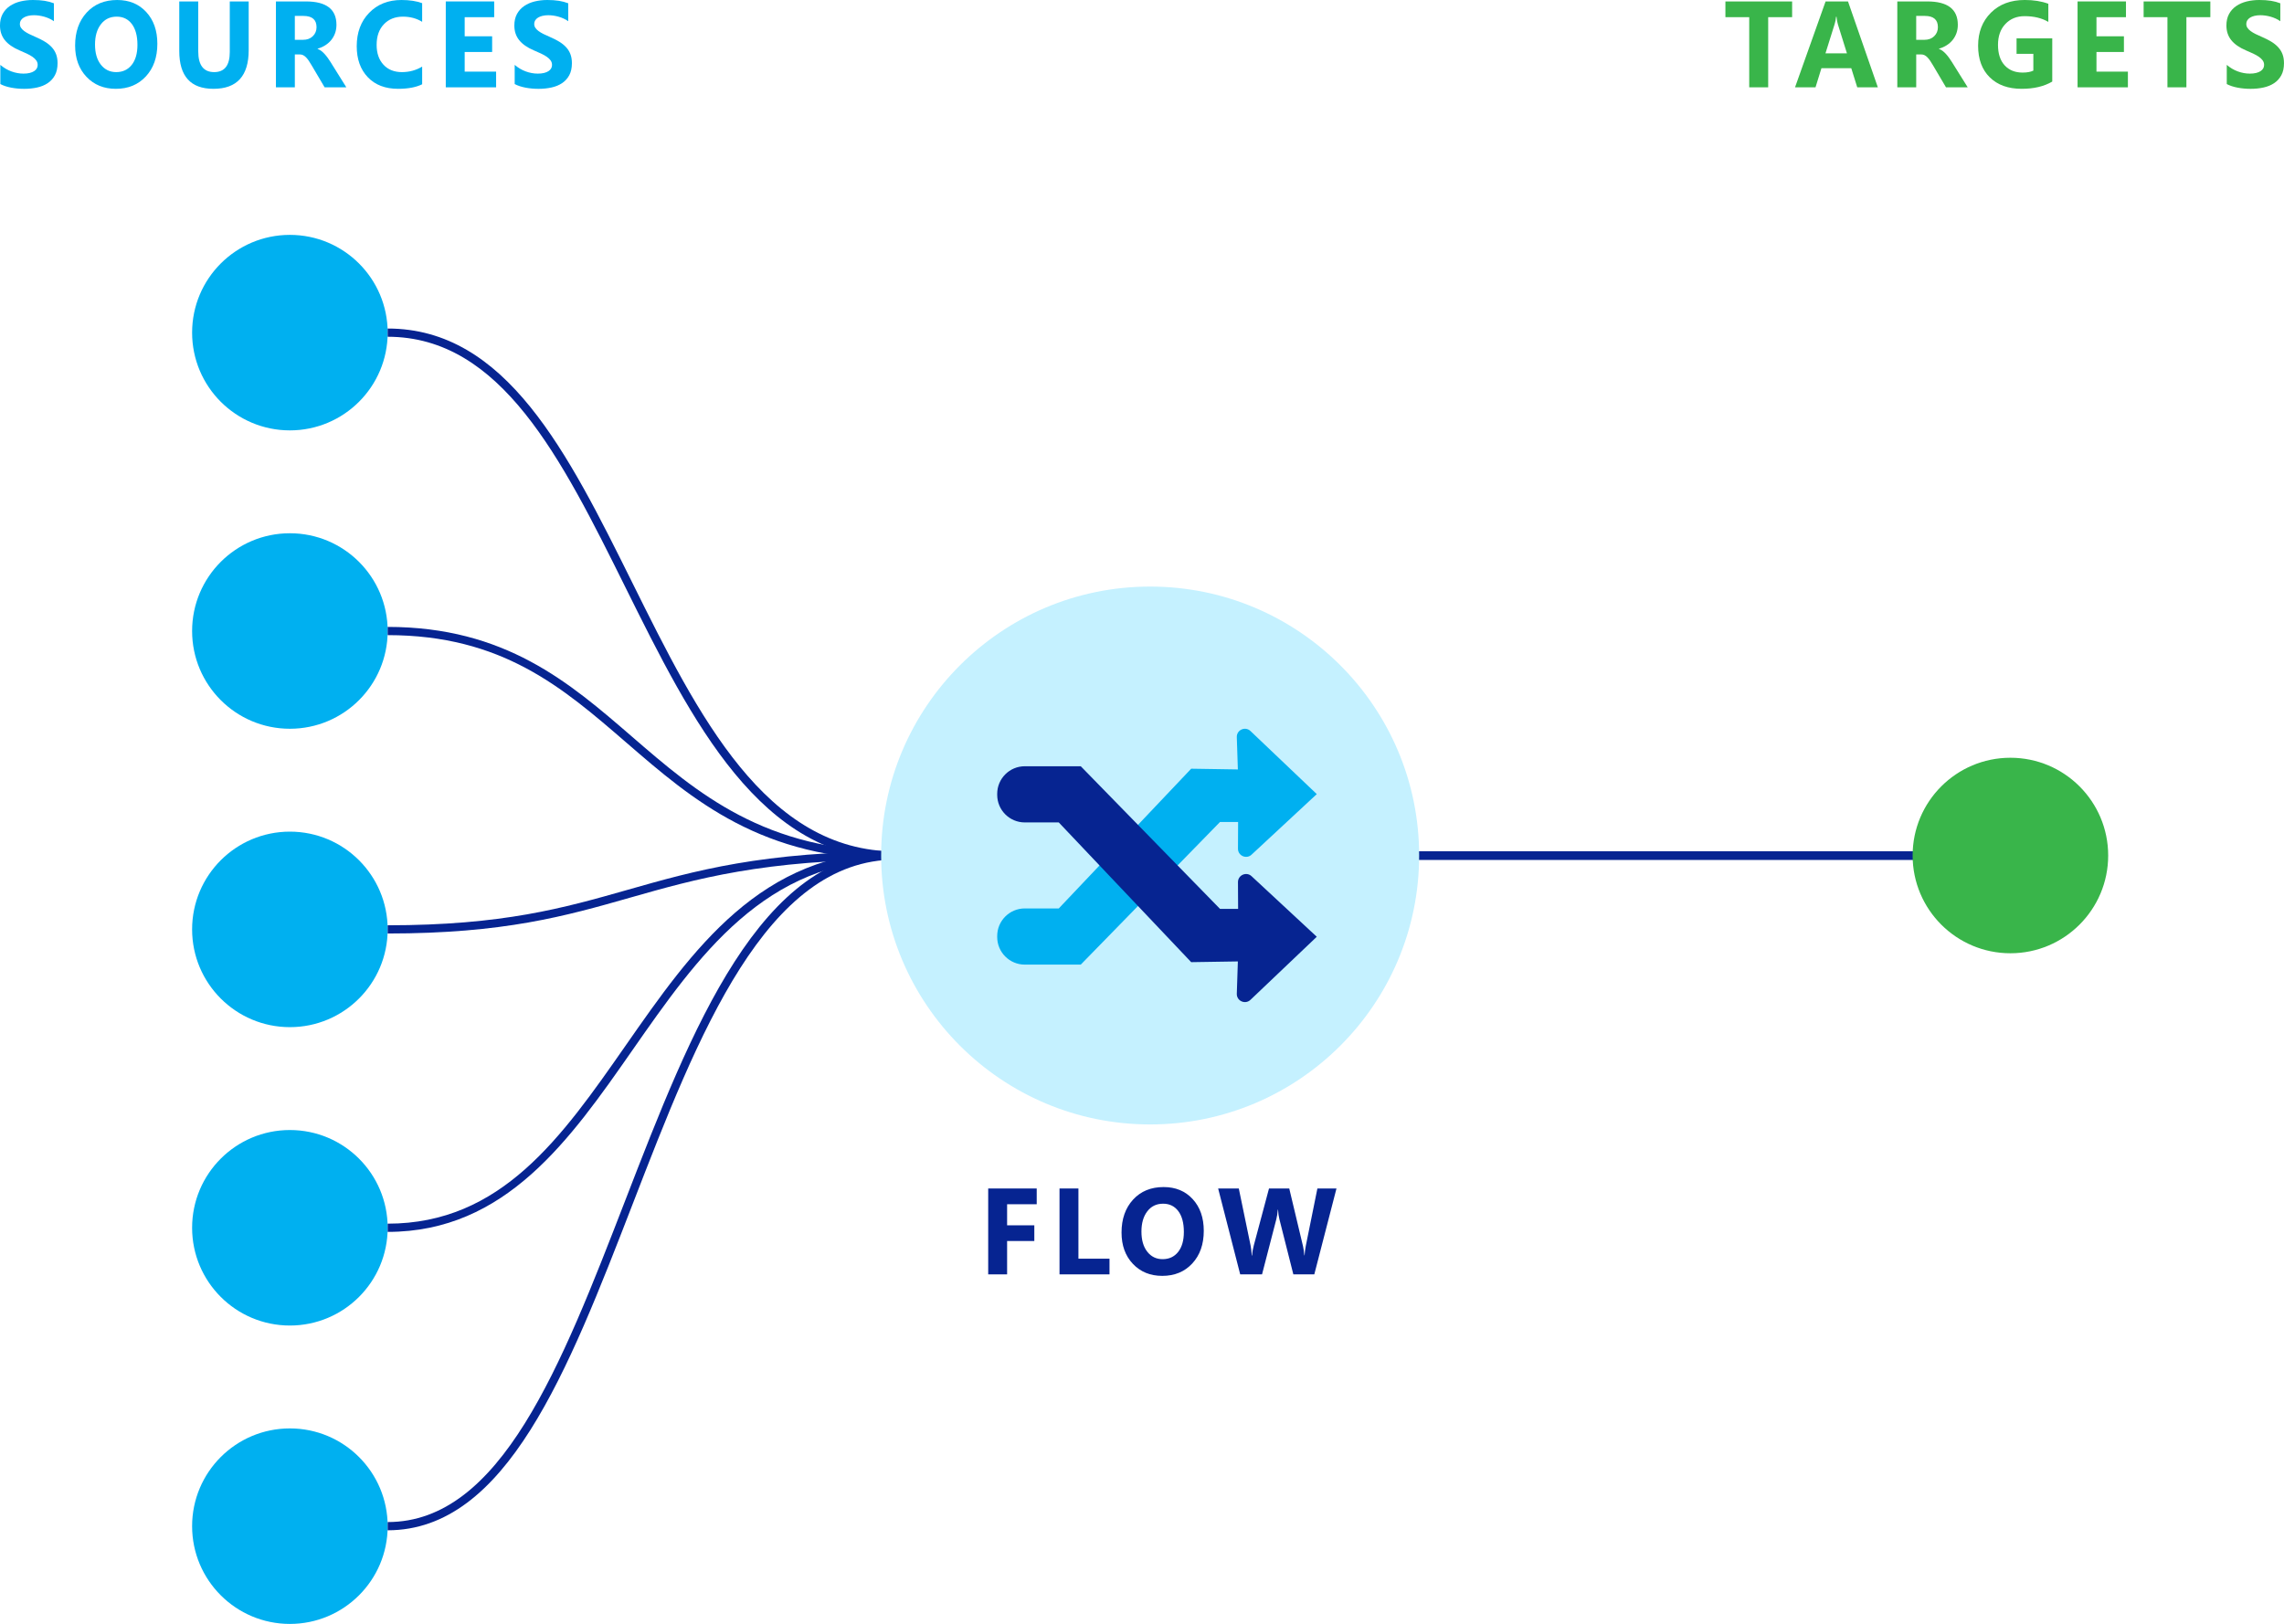 <?xml version="1.0" encoding="UTF-8"?> <svg xmlns="http://www.w3.org/2000/svg" id="Layer_2" data-name="Layer 2" width="277.74" height="197.519" viewBox="0 0 277.74 197.519"><defs><style> .cls-1 { fill: #00b0f0; } .cls-2 { fill: #39b54a; } .cls-3 { fill: #062491; } .cls-4 { fill: #c5f1ff; } </style></defs><g id="Layer_2-2" data-name="Layer 2"><g><path class="cls-2" d="m217.927,2.091h-2.911v8.53h-2.306V2.091h-2.896V.175h8.113v1.916Z"></path><path class="cls-2" d="m228.35,10.621h-2.505l-.726-2.324h-3.629l-.719,2.324h-2.491l3.715-10.446h2.726l3.629,10.446Zm-3.757-4.131l-1.096-3.511c-.081-.263-.138-.576-.171-.94h-.057c-.024.307-.083.609-.178.911l-1.11,3.54h2.612Z"></path><path class="cls-2" d="m239.278,10.621h-2.64l-1.587-2.688c-.119-.204-.232-.386-.341-.546-.109-.16-.22-.298-.331-.412-.111-.113-.228-.201-.349-.262s-.252-.091-.395-.091h-.619v3.999h-2.299V.175h3.644c2.477,0,3.715.946,3.715,2.841,0,.364-.055.7-.164,1.009-.109.309-.264.587-.463.834-.199.248-.44.462-.722.642s-.597.32-.943.422v.029c.152.049.299.128.441.237.143.109.28.236.413.382.133.146.26.303.38.47.121.168.231.332.331.492l1.929,3.089Zm-6.263-8.684v2.906h.997c.493,0,.889-.146,1.188-.437.303-.297.455-.663.455-1.101,0-.913-.534-1.369-1.601-1.369h-1.039Z"></path><path class="cls-2" d="m249.559,9.922c-.996.588-2.234.881-3.715.881-1.642,0-2.936-.465-3.882-1.395-.946-.93-1.419-2.211-1.419-3.843,0-1.642.517-2.979,1.551-4.014,1.034-1.035,2.41-1.552,4.127-1.552,1.082,0,2.036.152,2.861.459v2.207c-.788-.467-1.751-.699-2.89-.699-.954,0-1.73.316-2.331.95-.601.634-.9,1.48-.9,2.539,0,1.073.269,1.904.808,2.491.539.588,1.266.882,2.182.882.55,0,.986-.08,1.309-.24v-2.04h-2.042v-1.88h4.341v5.253Z"></path><path class="cls-2" d="m258.758,10.621h-6.121V.175h5.886v1.916h-3.587v2.323h3.338v1.909h-3.338v2.39h3.822v1.908Z"></path><path class="cls-2" d="m268.783,2.091h-2.911v8.53h-2.306V2.091h-2.896V.175h8.113v1.916Z"></path><path class="cls-2" d="m270.78,10.221v-2.331c.413.354.861.62,1.345.797.484.178.973.267,1.466.267.29,0,.542-.027.758-.08.216-.054.396-.128.541-.223.145-.095.253-.206.324-.335.071-.129.106-.269.106-.419,0-.204-.057-.386-.171-.546-.114-.161-.269-.309-.466-.445-.197-.136-.431-.267-.701-.393-.271-.127-.562-.255-.875-.387-.797-.34-1.391-.755-1.783-1.245-.391-.491-.587-1.083-.587-1.778,0-.543.107-1.011.32-1.402.213-.391.504-.712.872-.965s.793-.438,1.277-.558c.484-.118.997-.178,1.538-.178.531,0,1.002.032,1.413.098.41.065.789.167,1.135.303v2.178c-.17-.121-.357-.228-.559-.32-.202-.092-.409-.169-.623-.229s-.426-.105-.637-.135c-.211-.029-.412-.044-.602-.044-.261,0-.498.025-.712.077-.213.051-.394.122-.541.215-.147.092-.261.202-.342.331s-.121.273-.121.434c0,.175.045.331.135.47.09.139.218.27.384.394s.368.245.605.364.505.241.804.368c.408.175.774.36,1.1.557.325.197.604.419.836.667.232.248.41.53.534.849.123.318.185.688.185,1.111,0,.582-.108,1.072-.324,1.468-.216.396-.509.716-.879.962-.37.245-.801.421-1.292.527-.491.107-1.009.16-1.555.16-.56,0-1.093-.048-1.598-.146-.505-.097-.943-.242-1.313-.437Z"></path></g><circle class="cls-1" cx="35.251" cy="40.458" r="11.89"></circle><circle class="cls-1" cx="35.251" cy="76.75" r="11.89"></circle><circle class="cls-1" cx="35.251" cy="113.043" r="11.89"></circle><circle class="cls-1" cx="35.251" cy="149.336" r="11.89"></circle><circle class="cls-1" cx="35.251" cy="185.629" r="11.89"></circle><path class="cls-3" d="m244.833,104.556H108.938c-16.448,0-24.812-16.853-32.9-33.15-7.77-15.658-15.109-30.447-28.897-30.447v-1c14.408,0,21.881,15.059,29.793,31.002,7.953,16.025,16.176,32.596,32.004,32.596h135.896v1Z"></path><path class="cls-3" d="m244.833,104.556H108.938c-16.324,0-24.689-7.237-32.779-14.236-7.769-6.721-15.107-13.069-29.018-13.069v-1c14.284,0,22.107,6.769,29.672,13.313,7.951,6.879,16.173,13.992,32.125,13.992h135.896v1Z"></path><path class="cls-3" d="m47.141,186.129v-1c13.755,0,21.101-18.987,28.879-39.089,8.081-20.887,16.438-42.484,32.918-42.484h135.896v1H108.938c-15.795,0-24.026,21.272-31.985,41.845-7.905,20.431-15.372,39.729-29.812,39.729Z"></path><path class="cls-3" d="m47.141,149.836v-1c13.836,0,21.17-10.521,28.935-21.661,8.094-11.612,16.463-23.619,32.862-23.619h135.896v1H108.938c-15.877,0-24.095,11.789-32.041,23.19-7.57,10.86-15.397,22.09-29.755,22.09Z"></path><path class="cls-3" d="m47.141,113.543v-1c14.028,0,21.401-2.1,29.208-4.322,8.054-2.294,16.381-4.665,32.589-4.665h135.896v1H108.938c-16.068,0-24.328,2.352-32.315,4.626-7.875,2.243-15.314,4.361-29.482,4.361Z"></path><g><circle class="cls-4" cx="139.86" cy="104.056" r="32.711"></circle><g><path class="cls-1" d="m152.192,103.954l7.931-7.367-8.064-7.673c-.638-.607-1.69-.135-1.661.745l.129,3.928-5.675-.089-16.103,16.995h-4.13c-1.854,0-3.357,1.503-3.357,3.357v.119c0,1.854,1.503,3.357,3.357,3.357h6.804s16.935-17.351,16.935-17.351h2.199l-.017,3.253c-.005.861,1.022,1.312,1.653.726Z"></path><path class="cls-3" d="m152.192,106.572l7.931,7.367-8.064,7.673c-.638.607-1.69.135-1.661-.745l.129-3.928-5.675.089-16.103-16.995h-4.13c-1.854,0-3.357-1.503-3.357-3.357v-.119c0-1.854,1.503-3.357,3.357-3.357h6.804s16.935,17.351,16.935,17.351h2.199l-.017-3.253c-.005-.861,1.022-1.312,1.653-.726Z"></path></g></g><g><path class="cls-1" d="m.042,10.221v-2.331c.413.354.861.62,1.345.797.484.178.973.267,1.466.267.29,0,.542-.027.758-.08.216-.054.396-.128.541-.223.145-.095.253-.206.324-.335.071-.129.106-.269.106-.419,0-.204-.057-.386-.171-.546-.114-.161-.269-.309-.466-.445-.197-.136-.431-.267-.701-.393-.271-.127-.562-.255-.875-.387-.797-.34-1.391-.755-1.783-1.245-.391-.491-.587-1.083-.587-1.778,0-.543.107-1.011.32-1.402.213-.391.504-.712.872-.965s.793-.438,1.277-.558c.484-.118.997-.178,1.538-.178.531,0,1.002.032,1.413.098.41.065.789.167,1.135.303v2.178c-.17-.121-.357-.228-.559-.32-.202-.092-.409-.169-.623-.229s-.426-.105-.637-.135c-.211-.029-.412-.044-.602-.044-.261,0-.498.025-.712.077-.213.051-.394.122-.541.215-.147.092-.261.202-.342.331s-.121.273-.121.434c0,.175.045.331.135.47.09.139.218.27.384.394s.368.245.605.364.505.241.804.368c.408.175.774.36,1.1.557.325.197.604.419.836.667.232.248.41.53.534.849.123.318.185.688.185,1.111,0,.582-.108,1.072-.324,1.468-.216.396-.509.716-.879.962-.37.245-.801.421-1.292.527-.491.107-1.009.16-1.555.16-.56,0-1.093-.048-1.598-.146-.505-.097-.943-.242-1.313-.437Z"></path><path class="cls-1" d="m14.088,10.803c-1.461,0-2.652-.486-3.573-1.46s-1.38-2.243-1.38-3.807c0-1.651.467-2.986,1.402-4.007.935-1.02,2.173-1.529,3.715-1.529,1.457,0,2.634.487,3.533,1.464.899.977,1.349,2.264,1.349,3.861,0,1.642-.466,2.965-1.398,3.97-.932,1.006-2.148,1.508-3.647,1.508Zm.1-8.778c-.807,0-1.447.31-1.921.93-.475.619-.712,1.438-.712,2.458,0,1.035.237,1.854.712,2.455.474.603,1.096.903,1.864.903.792,0,1.421-.292,1.886-.878.465-.585.697-1.397.697-2.437,0-1.083-.226-1.926-.676-2.528-.451-.602-1.067-.903-1.85-.903Z"></path><path class="cls-1" d="m30.241,6.097c0,3.138-1.428,4.706-4.285,4.706-2.771,0-4.156-1.532-4.156-4.597V.175h2.306v6.061c0,1.69.645,2.535,1.936,2.535,1.267,0,1.9-.815,1.9-2.447V.175h2.299v5.922Z"></path><path class="cls-1" d="m42.115,10.621h-2.64l-1.587-2.688c-.119-.204-.232-.386-.341-.546-.109-.16-.22-.298-.331-.412-.111-.113-.228-.201-.349-.262s-.252-.091-.395-.091h-.619v3.999h-2.299V.175h3.644c2.477,0,3.715.946,3.715,2.841,0,.364-.055.7-.164,1.009-.109.309-.264.587-.463.834-.199.248-.44.462-.722.642s-.597.32-.943.422v.029c.152.049.299.128.441.237.143.109.28.236.413.382.133.146.26.303.38.47.121.168.231.332.331.492l1.929,3.089Zm-6.263-8.684v2.906h.997c.493,0,.889-.146,1.188-.437.303-.297.455-.663.455-1.101,0-.913-.534-1.369-1.601-1.369h-1.039Z"></path><path class="cls-1" d="m51.335,10.25c-.745.369-1.717.553-2.917.553-1.566,0-2.797-.471-3.694-1.413-.896-.941-1.345-2.197-1.345-3.766,0-1.671.504-3.026,1.512-4.065,1.008-1.039,2.316-1.559,3.925-1.559.996,0,1.836.128,2.519.386v2.266c-.683-.418-1.461-.627-2.334-.627-.959,0-1.732.309-2.32.926-.588.616-.882,1.452-.882,2.506,0,1.01.277,1.815.833,2.415s1.303.899,2.242.899c.897,0,1.718-.223,2.462-.67v2.149Z"></path><path class="cls-1" d="m60.329,10.621h-6.121V.175h5.886v1.916h-3.587v2.323h3.338v1.909h-3.338v2.39h3.822v1.908Z"></path><path class="cls-1" d="m62.588,10.221v-2.331c.413.354.861.62,1.345.797.484.178.973.267,1.466.267.29,0,.542-.027.758-.08.216-.054.396-.128.541-.223.145-.095.253-.206.324-.335.071-.129.106-.269.106-.419,0-.204-.057-.386-.171-.546-.114-.161-.269-.309-.466-.445-.197-.136-.431-.267-.701-.393-.271-.127-.562-.255-.875-.387-.797-.34-1.391-.755-1.783-1.245-.391-.491-.587-1.083-.587-1.778,0-.543.107-1.011.32-1.402.213-.391.504-.712.872-.965s.793-.438,1.277-.558c.484-.118.997-.178,1.538-.178.531,0,1.002.032,1.413.098.41.065.789.167,1.135.303v2.178c-.17-.121-.357-.228-.559-.32-.202-.092-.409-.169-.623-.229s-.426-.105-.637-.135c-.211-.029-.412-.044-.602-.044-.261,0-.498.025-.712.077-.213.051-.394.122-.541.215-.147.092-.261.202-.342.331s-.121.273-.121.434c0,.175.045.331.135.47.09.139.218.27.384.394s.368.245.605.364.505.241.804.368c.408.175.774.36,1.1.557.325.197.604.419.836.667.232.248.41.53.534.849.123.318.185.688.185,1.111,0,.582-.108,1.072-.324,1.468-.216.396-.509.716-.879.962-.37.245-.801.421-1.292.527-.491.107-1.009.16-1.555.16-.56,0-1.093-.048-1.598-.146-.505-.097-.943-.242-1.313-.437Z"></path></g><circle class="cls-2" cx="244.47" cy="104.056" r="11.89"></circle><g><path class="cls-3" d="m126.068,146.473h-3.601v2.563h3.309v1.909h-3.309v4.058h-2.299v-10.446h5.9v1.916Z"></path><path class="cls-3" d="m134.918,155.003h-6.078v-10.446h2.299v8.538h3.779v1.908Z"></path><path class="cls-3" d="m141.335,155.185c-1.461,0-2.652-.486-3.573-1.46s-1.38-2.243-1.38-3.807c0-1.651.467-2.986,1.402-4.007.935-1.02,2.173-1.529,3.715-1.529,1.457,0,2.634.487,3.533,1.464.899.977,1.349,2.264,1.349,3.861,0,1.642-.466,2.965-1.398,3.97-.932,1.006-2.148,1.508-3.647,1.508Zm.1-8.778c-.807,0-1.447.31-1.921.93-.475.619-.712,1.438-.712,2.458,0,1.035.237,1.854.712,2.455.474.603,1.096.903,1.864.903.792,0,1.421-.292,1.886-.878.465-.585.697-1.397.697-2.437,0-1.083-.226-1.926-.676-2.528-.451-.602-1.067-.903-1.85-.903Z"></path><path class="cls-3" d="m162.519,144.557l-2.697,10.446h-2.548l-1.694-6.702c-.09-.35-.145-.74-.164-1.173h-.028c-.043.476-.104.867-.185,1.173l-1.736,6.702h-2.655l-2.683-10.446h2.512l1.438,6.957c.062.296.107.694.135,1.194h.043c.019-.374.088-.781.207-1.224l1.85-6.928h2.462l1.672,7.015c.062.258.116.632.164,1.122h.029c.019-.384.068-.772.149-1.165l1.409-6.972h2.32Z"></path></g></g></svg> 